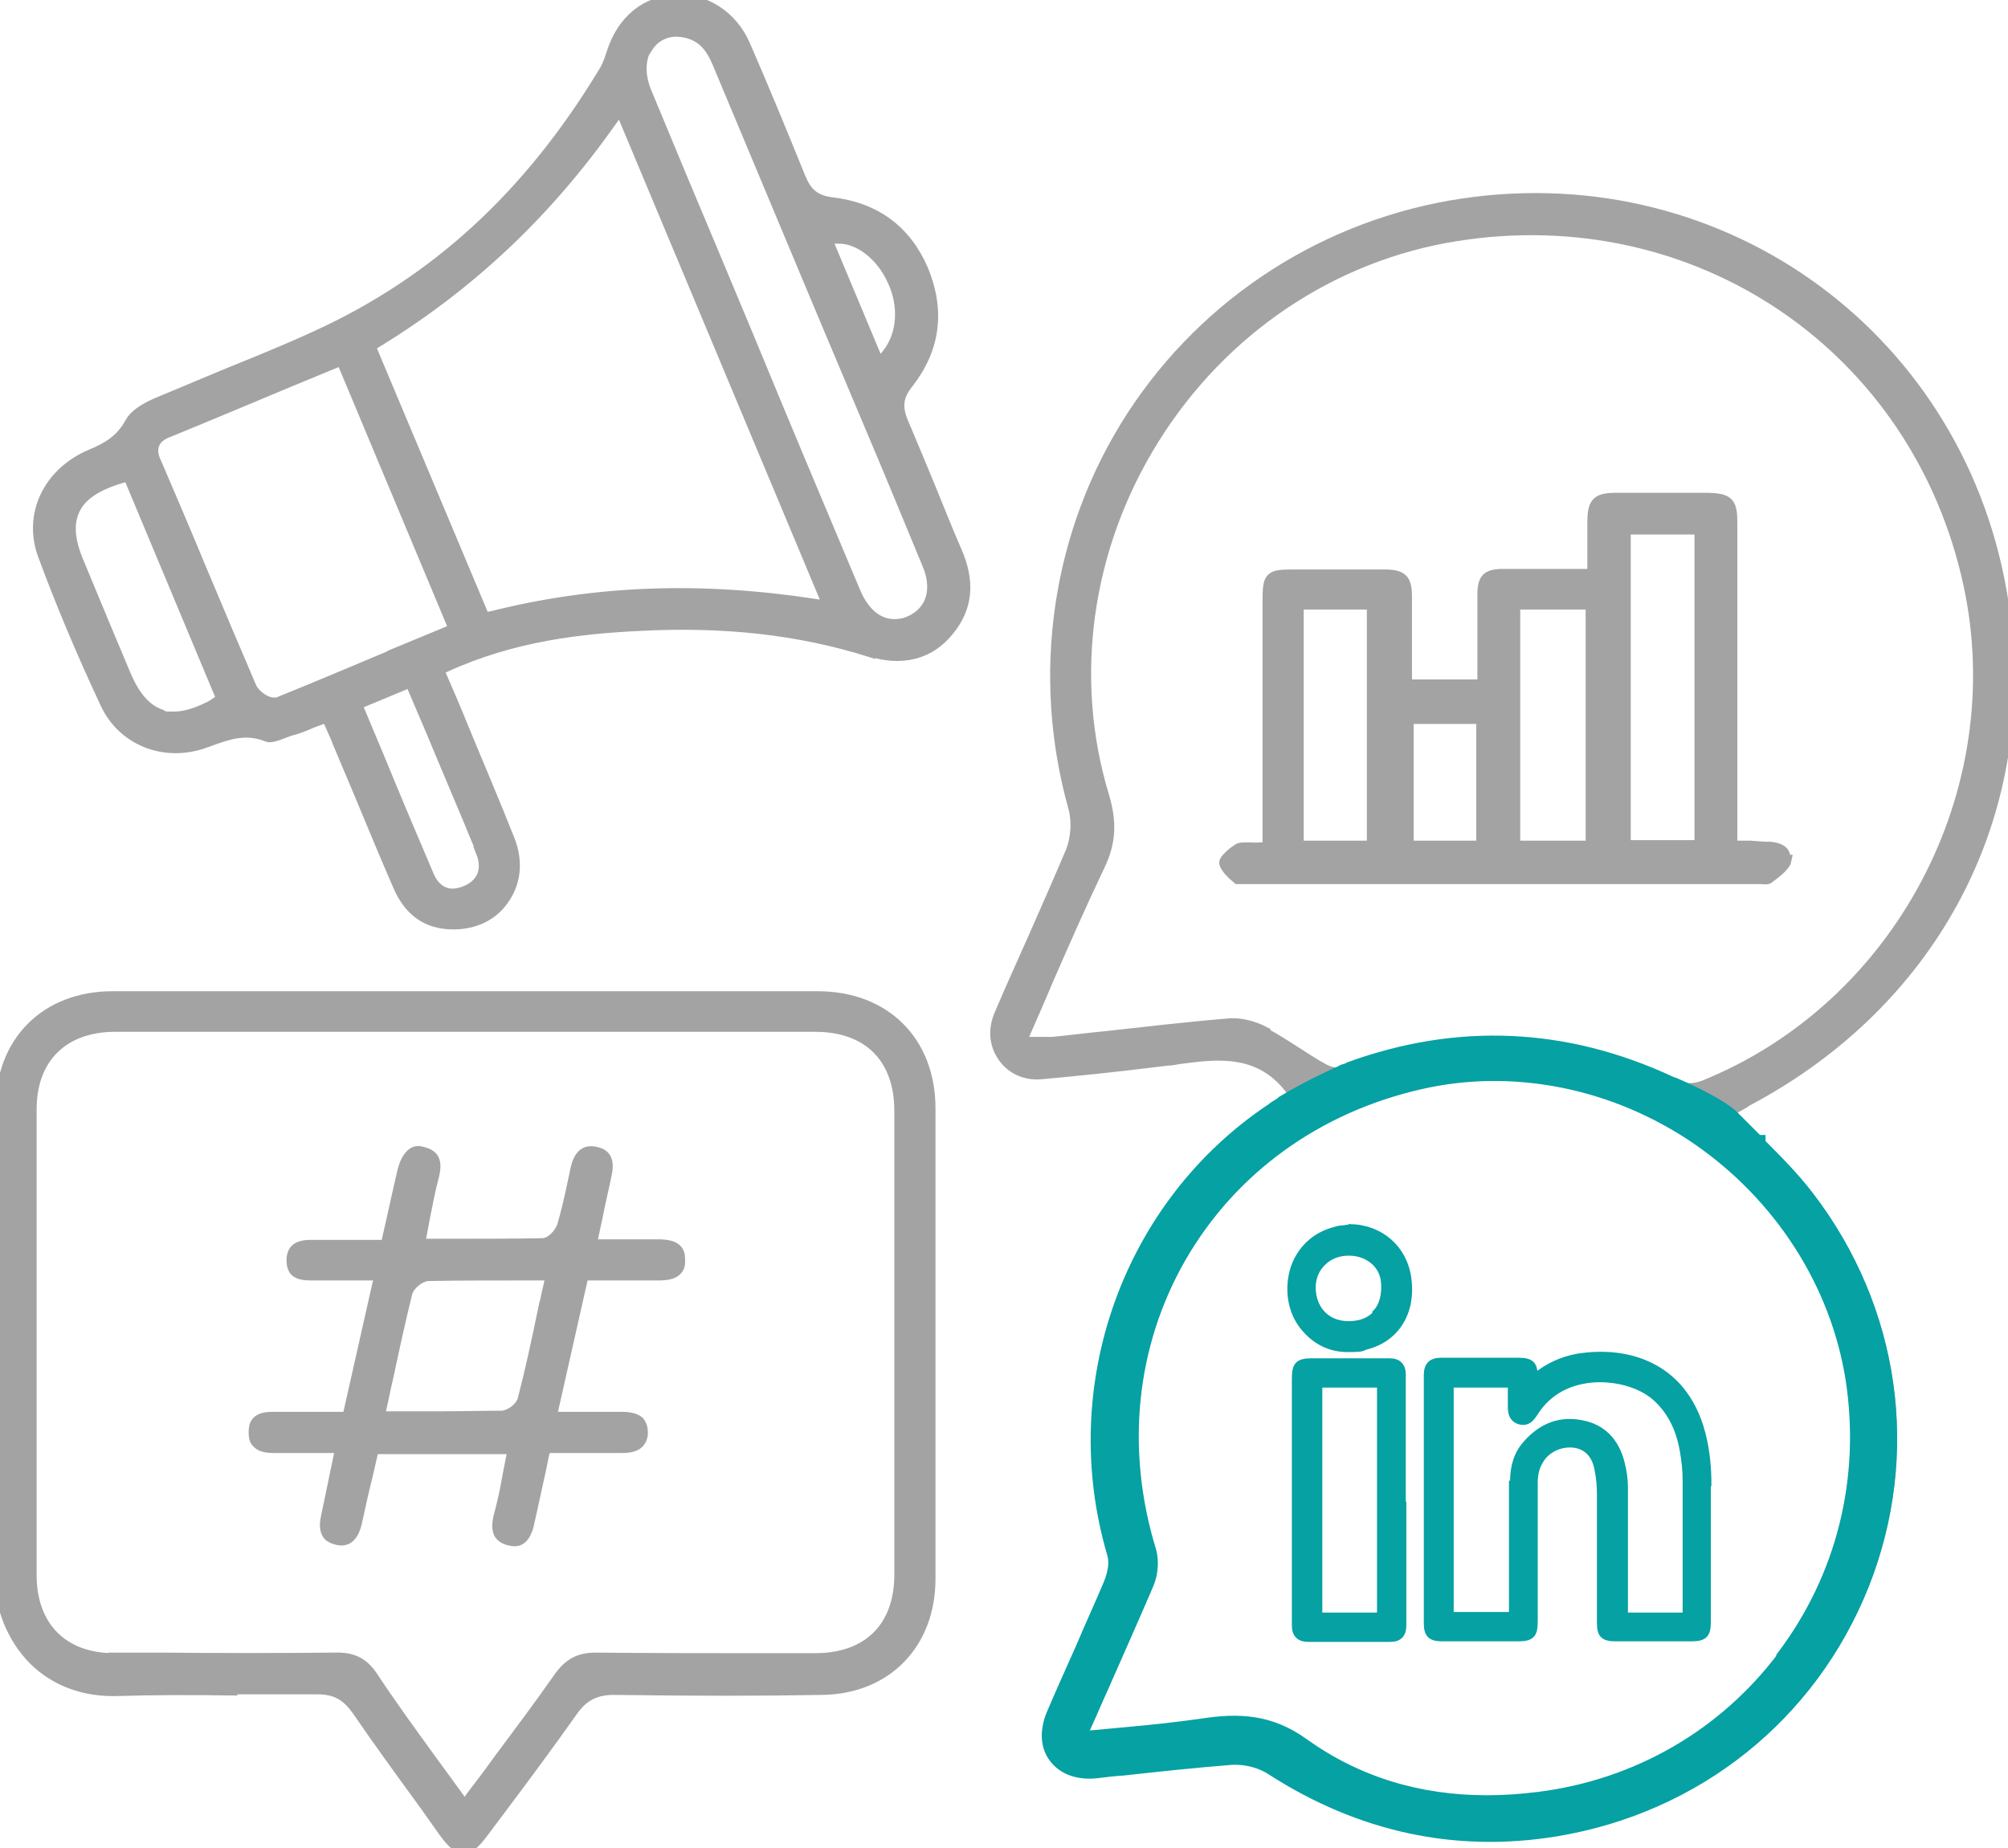 <?xml version="1.0" encoding="UTF-8"?>
<svg xmlns="http://www.w3.org/2000/svg" version="1.1" viewBox="0 0 356.1 327.8">
  <defs>
    <style>
      .cls-1 {
        fill: #05a1a3;
        stroke-width: 3px;
      }

      .cls-1, .cls-2, .cls-3 {
        stroke-miterlimit: 10;
      }

      .cls-1, .cls-3 {
        stroke: #05a1a3;
      }

      .cls-2 {
        fill: #a3a3a3;
        stroke: #a3a3a3;
        stroke-width: 2px;
      }

      .cls-3 {
        fill: #05a1a3;
      }
    </style>
  </defs>
  <!-- Generator: Adobe Illustrator 28.6.0, SVG Export Plug-In . SVG Version: 1.2.0 Build 709)  -->
  <g>
    <g id="Calque_1">
      <path class="cls-2" d="M219,311.5h.7c2.2,0,4.8.7,6.7,2,15.6,10,32.4,13.6,50,10.7,24.7-4.1,44.9-20.2,54.1-43.3,9.1-23,5.5-48.6-9.7-68.4-2.6-3.4-5.6-6.4-8.7-9.5l-4.4-4.4-1.3-1.4,2.1-1.2c.4-.2.9-.5,1.3-.8,33.6-17.8,51-51.6,45.4-88.3-7.1-46.5-49.2-77.6-95.8-70.7-24.1,3.6-45.4,17.3-58.6,37.6-13.3,20.5-17,45.9-10.3,69.6.6,2.3.4,5.3-.5,7.6-2.2,5.2-4.5,10.4-6.7,15.4-2,4.5-4.1,9.1-6,13.6-1.1,2.6-.9,5.3.7,7.5,1.5,2.1,4,3.2,6.8,2.9,6.6-.6,13.3-1.3,19.7-2.1l2.5-.3c.8,0,1.5-.2,2.3-.3,6.7-.9,14.3-1.8,19.8,5.7l.8,1.2-1.1.9c-.2.2-.5.4-.8.6-26.2,16.5-38.4,49.1-29.5,79.3.7,2.3-.3,4.8-.6,5.6-1.6,3.8-3.4,7.7-5,11.5-1.7,3.8-3.5,7.8-5.2,11.8-1.1,2.7-1,5.3.4,7.1,1.4,1.9,3.9,2.8,6.9,2.5,1.6-.2,3.3-.4,4.9-.5,6.3-.7,12.9-1.4,19.3-1.9h-.2ZM224.3,183.1c-2.1-1.1-4.3-1.6-6.1-1.5-7.4.6-15,1.5-22.3,2.3-3.1.3-6.2.7-9.2,1h-5.7l.9-2.1c1.3-3,2.6-5.9,3.8-8.8,3.1-7.1,6-13.7,9.2-20.4,2-4.1,2.2-7.7.8-12.4-6.4-21.1-3.1-44.2,8.9-63.4,12.1-19.4,31.6-32.5,53.5-36,42.9-6.9,82,19.7,91.1,61.9,7.9,36.7-12.3,74.9-47,88.9-.8.3-1.7.5-2.6.5s-2.1-.2-3-.6c-18.5-8.6-37.5-9.4-56.5-2.4-1.6.6-3.8.4-5.3-.4-1.7-.9-3.3-2-4.9-3-1.9-1.2-3.7-2.4-5.6-3.4h0v-.2ZM193.9,308.6l-2.6.3,1-2.4c1.1-2.4,2.1-4.8,3.2-7.2,2.8-6.4,5.5-12.4,8.1-18.5.7-1.7.8-3.8.4-5.3-5.6-18.2-3.7-36.9,5.4-52.7,9.1-15.7,24.3-26.7,42.8-30.9,16.6-3.8,34.6-.2,49.3,9.8,14.9,10.2,25,25.9,27.7,43.1,2.7,17.7-1.6,35.2-12.3,49.4-10.5,13.9-26,22.9-43.6,25.1-3.2.4-6.2.6-9.2.6-12.3,0-23.3-3.4-32.8-10.2-5.8-4.2-11.3-4.4-17.7-3.4-4.3.6-8.7,1.1-13.3,1.5-2.1.2-4.2.4-6.4.6h0v.2Z"/>
      <path class="cls-2" d="M154.2,115.4c4,1.3,9.7,1.7,14-3.6,3.3-4,3.8-8.6,1.3-14.2-1.5-3.4-2.9-7-4.3-10.4-1.6-3.9-3.3-8-5-12-1.3-2.9-1.1-5,.9-7.4,4.7-6.1,5.5-12.8,2.5-20-3-6.9-8.4-10.9-16-11.8-3.4-.4-4.7-2-5.7-4.4-3.5-8.6-6.7-16.4-9.9-23.7C129.8,2.9,125-.2,119.9,0c-5.4.3-9.5,3.7-11.3,9.3-.4,1.2-.8,2.5-1.6,3.7-13.2,21.8-29.8,37-50.8,46.6-5.4,2.5-10.9,4.7-16.3,6.9-4,1.7-8.2,3.4-12.2,5.1-2.3,1-3.9,2.2-4.5,3.3-1.6,3-3.9,4.5-7.1,5.8-7.5,3.2-11,10.6-8.4,17.7,3.1,8.4,6.7,17,11.1,26.4,3,6.4,10.2,9.3,17.1,7,.5-.2,1-.3,1.4-.5,3.1-1.1,6.3-2.3,10.2-.7.5.2,1.9-.3,2.9-.7s1-.4,1.5-.5c1-.3,2.1-.7,3.2-1.2.5-.2,1-.4,1.6-.6l1.3-.5,1.1,2.5c.3.7.6,1.3.8,1.9l4,9.5c2.2,5.3,4.4,10.6,6.7,15.9,1.8,4.3,4.7,6.6,8.8,6.9,4.1.3,7.7-1.2,9.8-4.2,2.2-3,2.6-6.8,1.1-10.6-2.6-6.6-5.4-13.1-8.2-19.9-1.2-3-2.5-6-3.8-9l-.6-1.3,1.3-.6c12-5.5,24.1-6.8,34.4-7.3,15-.8,28.4.7,40.8,4.6h0ZM148.7,42.2c3.8,0,7.6,3.1,9.6,7.4,2.2,4.6,1.8,9.7-.8,13.1l-1.6,2-9.5-22.7h2.3v.2ZM114.9,8.2c1.1-1.7,3-2.7,5.1-2.7h0c4.5.2,6.2,3,7.3,5.6,6,14.3,12,28.7,18,43l9.1,21.6c3.4,8,6.8,16.3,10.2,24.5,1,2.4,1.1,4.7.3,6.6-.7,1.6-2,2.8-3.7,3.5-.9.4-1.8.5-2.6.5-2.9,0-5.4-2-7-5.8-6.4-15.2-12.8-30.4-19.1-45.7l-5.6-13.4c-4.1-9.7-8.3-19.8-12.4-29.7-1.2-3-1.1-5.9.3-8.1h0ZM38.3,124.8c-2.9,1.6-5.3,2.4-7.4,2.4s-1.6,0-2.4-.4c-2.6-.9-4.6-3.1-6.3-7.1-2.5-5.9-5.1-12.2-8.3-19.9-1.7-4-1.9-7-.7-9.5s3.9-4.3,8.3-5.6l1.3-.4,16.6,39.7-1.1.7h0ZM85.4,151.1c1.2,3,.3,5.6-2.6,6.9-.9.4-1.7.6-2.5.6s-1.1-.1-1.6-.3c-1.2-.5-2.1-1.5-2.7-2.9-3-7-5.9-13.9-8.9-21.2l-3.9-9.3,9.6-4,3.8,8.9c2.9,7,6,14.2,8.9,21.3h-.1ZM73.7,114.5c-8.4,3.5-16.3,6.9-24.5,10.2-.2,0-.5,0-.7,0-1.6,0-3.5-1.6-4-2.8-3-7-6-14.1-8.9-21-2.6-6.3-5.3-12.6-8-18.9-.4-.8-.8-2.1-.3-3.3.5-1.2,1.6-1.8,2.7-2.2,7.1-2.9,14.2-5.9,21.4-8.9l9.2-3.8,20,47.8-7,2.9h0ZM87.1,109.4l-1.2.3-20.3-48.3,1.1-.7c16.7-10.2,30.3-23.1,41.7-39.3l1.6-2.2,37,88.4-2.6-.4c-20.3-3.1-39-2.4-57.2,2.2h0Z"/>
      <path class="cls-2" d="M41.1,299.5h15.2c3.2,0,5.2,1.1,7.1,3.8,3.9,5.7,8,11.3,12,16.8,1.1,1.6,2.3,3.2,3.4,4.8,1.4,1.9,2.5,2.9,3.4,2.9h0c.9,0,2-.9,3.4-2.8l3.3-4.4c4.2-5.6,8.5-11.4,12.6-17.2,1.9-2.7,4.1-3.8,7.4-3.8,14.3.2,26.1.2,37,0,11.3-.2,19-8.1,19-19.6v-83.4c0-11.9-8-19.8-19.9-19.8H20c-11.9,0-19.8,8-19.8,19.8v24.5C.2,240.1.3,259.7,0,279c-.1,5.8,2.2,11.5,6.1,15.4,3.8,3.7,8.9,5.6,14.8,5.4,6.7-.2,13.6-.2,20.2-.1h0v-.2ZM20.2,294.2c-9.1,0-14.7-5.7-14.7-14.8v-82.7c0-9.1,5.7-14.7,14.9-14.7h124.2c9.4,0,15,5.6,15,15v82.3c0,9.3-5.6,14.9-15,14.9h-9.1c-9.8,0-19.9,0-29.8-.1-2.9,0-4.7.9-6.5,3.4-3.5,5-7.1,9.8-10.9,14.9-1.5,2.1-3.1,4.2-4.7,6.3l-1.2,1.7-1.2-1.7c-1.5-2.1-3.1-4.2-4.6-6.3-3.7-5.1-7.2-9.9-10.5-14.9-1.7-2.6-3.6-3.5-6.8-3.4-10.2.1-20.5.1-30.5,0h-8.6Z"/>
      <path class="cls-2" d="M316.5,152.5c0-.5,0-.9-.2-1.2-.4-.6-1.3-.9-2.3-1-1.1,0-2.3-.1-3.6-.2h-3.3v-57.4c0-3.6-.6-4.2-4.3-4.3h-16.1c-3.5,0-4.2.7-4.2,4.4v9.1h-15.8c-3,0-3.7.7-3.7,3.7v15.9h-13.6v-15.7c0-3.1-.8-3.8-4-3.8h-15.3c-5.1,0-5.2,0-5.2,5.1v43.3h-1.4c-.7.1-1.3,0-1.8,0-.8,0-1.6,0-1.9.1-1.5.9-2.6,2.1-2.6,2.5,0,0,0,.9,2.3,2.8h92.7c.4,0,1.1.1,1.3,0,1.1-.8,3-2.2,3.2-3.2h-.2ZM243.4,150.1h-13.2v-43h13.2v43ZM262.8,150.1h-13.1v-22.7h13.1v22.7ZM282.2,150.1h-13.6v-43h13.6v43ZM301.5,150h-13.3v-56.2h13.3v56.2Z"/>
      <path class="cls-2" d="M110.2,251.4h-12.5l5.7-25.3h13.3c1.5,0,2.6-.2,3.2-.8s.6-1,.6-1.9-.2-1.4-.6-1.8c-.6-.6-1.8-.8-3.3-.8h-11.8l1.1-5.1c.5-2.6,1.1-5,1.6-7.5.7-3.2-1-3.6-1.8-3.8-1.3-.3-2.8-.2-3.5,2.8-.2.9-.4,1.9-.6,2.8-.5,2.4-1.1,5-1.8,7.4-.4,1.3-2,3.2-3.6,3.2-5.1.1-10,.1-15.3.1h-6.6l.4-1.8c.2-1.1.4-2.2.6-3.2.5-2.4.9-4.7,1.5-6.9.8-3,0-3.9-1.8-4.4-.7-.2-1.2-.2-1.7.1-.8.5-1.5,1.7-1.9,3.5-.6,2.6-1.2,5.3-1.8,8l-1.1,4.9h-13.4c-2.8,0-3.2,1.2-3.3,2.5,0,.9.2,1.6.6,2,.6.6,1.8.7,2.8.7h12.2l-5.7,25.3h-13.4c-2.8,0-3.2,1.2-3.2,2.5s.2,1.6.6,2c.7.7,1.9.8,2.7.8h12.1l-.4,1.8c-.2,1.2-.5,2.3-.7,3.4-.5,2.5-1,4.8-1.5,7.2-.2.9-.3,2.1.2,2.9.3.5.9.8,1.7,1s2.6.5,3.4-3c.6-2.8,1.2-5.5,1.9-8.3l1.1-4.8h24.9l-.4,1.8c-.2,1-.4,2.1-.6,3.1-.4,2.4-.9,4.6-1.5,6.9-.4,1.4-.4,2.6,0,3.3.3.5.9.9,1.7,1.1.8.2,1.4.2,1.9-.1.7-.4,1.3-1.5,1.6-3.1.6-2.7,1.2-5.4,1.8-8.2.3-1.2.5-2.5.8-3.8l.3-1.2h13.6c1.3,0,2.3-.2,2.9-.8.4-.4.7-1,.7-1.8s-.2-1.4-.6-1.9c-.5-.5-1.6-.8-2.9-.8h-.2ZM96.3,232.8c-1.1,5.3-2.2,10.4-3.5,15.4-.4,1.6-2.5,3-3.9,3-3.4,0-6.7.1-10.2.1h-11.5l.4-1.8c.4-1.7.7-3.4,1.1-5,1.1-5.2,2.2-10.2,3.4-15.1.3-1.4,2.2-3.1,3.8-3.2,5-.1,10-.1,15.2-.1h6.7l-.4,1.8c-.4,1.6-.7,3.3-1.1,4.9h0Z"/>
      <path class="cls-1" d="M311.5,202.8l-4.4-4.4c-2-2-7.5-4.6-10.3-5.8-.3,0-.5-.2-.8-.3-18.5-8.6-37.5-9.4-56.5-2.5-.3.2-.6.3-1,.4-.1,0-.3.1-.4.2h0s-5.5,2.4-10.3,5.3c-.1.1-.3.2-.5.4-.5.3-1,.6-1.5,1-25.2,16.8-36.7,48.7-28,78.3.7,2.3-.3,4.8-.6,5.6-1.6,3.8-3.4,7.7-5,11.5-1.7,3.8-3.5,7.8-5.2,11.8-1.1,2.7-1,5.3.4,7.1,1.4,1.9,3.9,2.8,6.9,2.5,1.6-.2,3.3-.4,4.9-.5,6.3-.7,12.9-1.4,19.3-1.9h.7c2.2,0,4.8.7,6.7,2,15.6,10,32.4,13.6,50,10.7,24.7-4.1,44.9-20.2,54.1-43.3,9.1-23,5.5-48.6-9.7-68.4-2.6-3.4-5.6-6.4-8.7-9.5h0v-.2ZM316.5,294.2c-10.5,13.9-26,22.9-43.6,25.1-3.2.4-6.2.6-9.2.6-12.3,0-23.3-3.4-32.8-10.2-5.8-4.2-11.3-4.4-17.7-3.4-4.3.6-8.7,1.1-13.3,1.5-2.1.2-4.2.4-6.4.6l-2.6.3,1-2.4c1.1-2.4,2.1-4.8,3.2-7.2,2.8-6.4,5.5-12.4,8.1-18.5.7-1.7.8-3.8.4-5.3-5.6-18.2-3.7-36.9,5.4-52.7,9.1-15.7,24.3-26.7,42.8-30.9,16.6-3.8,34.6-.2,49.3,9.8,14.9,10.2,25,25.9,27.7,43.1,2.7,17.7-1.6,35.2-12.3,49.4h0v.2Z"/>
      <g>
        <path class="cls-3" d="M303,263.1c0-2.9-.3-5.5-.8-7.8-2.9-13.2-13.5-16.2-22.5-14.7-2.7.5-5.2,1.6-7.5,3.5,0-2.2-.7-2.8-3-2.8h-13.6c-1.8,0-2.6.8-2.6,2.6v44c0,2,.7,2.7,2.7,2.7h13.5c2.4,0,3-.6,3-3v-24.6c0-1.5.3-2.8,1-3.9,1.2-2.1,3.8-3.2,6.2-2.8,2.1.4,3.5,1.9,3.9,4.5.3,1.4.4,2.9.4,4.2v22.9c0,2.1.7,2.7,2.8,2.7h13.5c2.3,0,2.9-.7,2.9-2.9v-24.6h.1ZM268.1,262.6v23.8h-10.8v-40.8h10.6v3.7c0,.9,0,2.3,1.5,2.8,1.6.5,2.3-.7,2.8-1.4,2.6-4.2,6.5-5.5,9.3-5.9,4.3-.6,9.2.6,12,3.1,2.6,2.3,4.2,5.4,4.9,9.4.3,1.7.5,3.5.5,5.3v23.9h-10.7v-22.7c0-1.4-.2-2.9-.6-4.4-1-3.9-3.4-6.3-7-7-3.8-.8-7.2.4-10,3.6-1.6,1.8-2.3,4-2.3,6.7h-.2Z"/>
        <path class="cls-3" d="M239.3,217.7h0c-.3,0-.5,0-.8.1-.6,0-1.2.1-1.8.3-3.5.9-6.1,3.3-7.3,6.7-1.2,3.7-.6,7.8,1.7,10.6,2.1,2.6,4.8,3.9,7.9,3.9s2.3-.2,3.5-.5c5.2-1.4,8.1-6.1,7.3-12-.7-5.4-4.9-9.1-10.4-9.2h0ZM244.1,232.8c-1,1.2-2.5,1.9-4.4,2-3.2.2-5.6-1.4-6.5-4.1-.7-2.2-.4-4.4.8-6s3-2.5,5.2-2.5h0c3.3,0,5.9,2.1,6.2,5.1.2,2.1-.2,4.1-1.4,5.4h0Z"/>
        <path class="cls-3" d="M248.8,267.6v-23.8c0-1.6-.8-2.4-2.4-2.4h-13.7c-2.5,0-3.1.6-3.1,3.1v43.8c0,1.6.8,2.4,2.4,2.4h14.6c1.5,0,2.3-.8,2.3-2.4v-20.8h0ZM234,286.5v-40.9h10.7v40.9h-10.7Z"/>
      </g>
    </g>
  </g>
</svg>